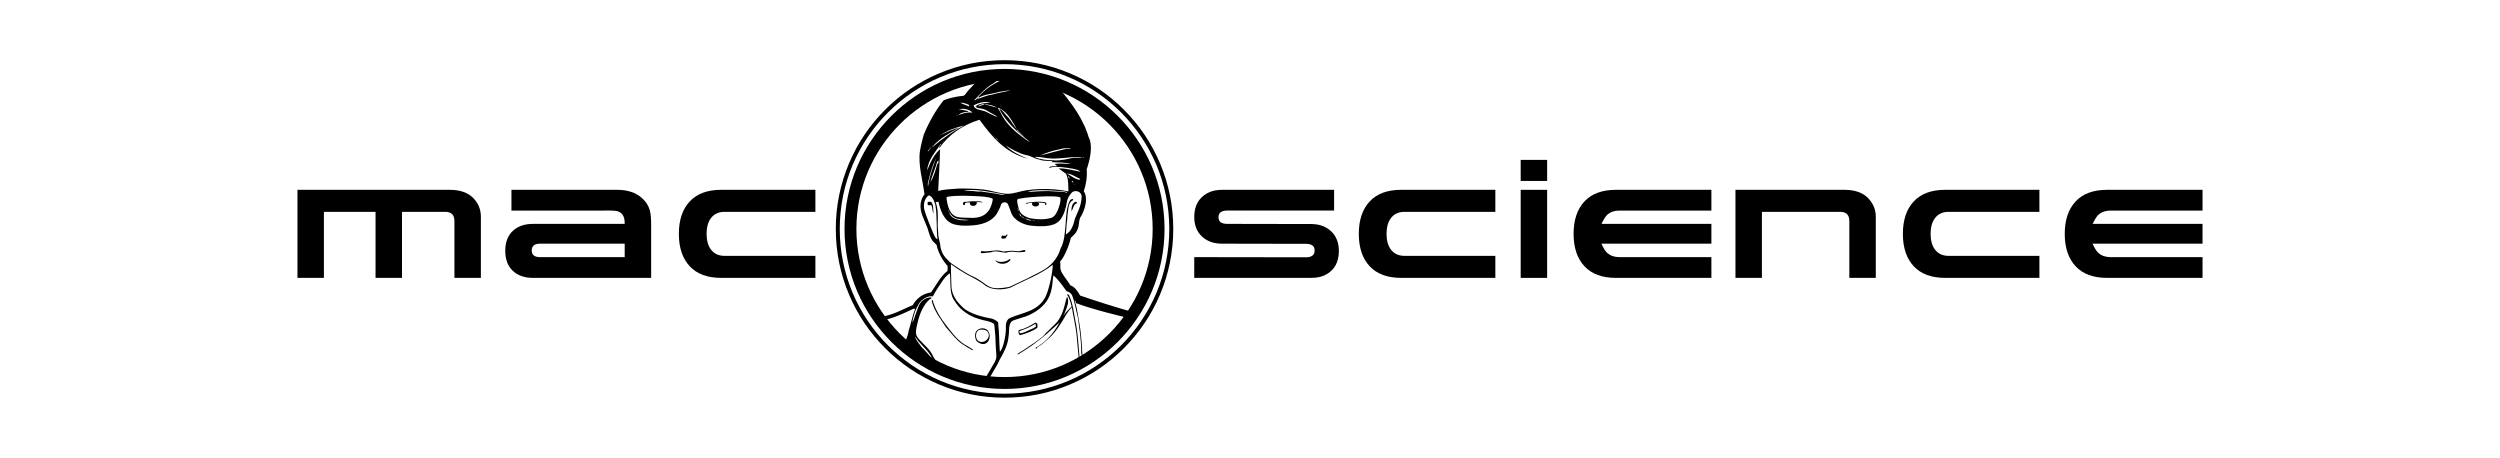 <?xml version="1.0" encoding="utf-8"?>
<!-- Generator: Adobe Illustrator 27.4.1, SVG Export Plug-In . SVG Version: 6.00 Build 0)  -->
<svg version="1.1" xmlns="http://www.w3.org/2000/svg" xmlns:xlink="http://www.w3.org/1999/xlink" x="0px" y="0px"
	 viewBox="0 0 3156.8 578.16" style="enable-background:new 0 0 3156.8 578.16;" xml:space="preserve">
<style type="text/css">
	.st0{display:none;}
	.st1{display:inline;}
</style>
<g id="Font_info" class="st0">
	<g class="st1">
		<path d="M681.2,1553.75h-0.1l-11.09,31.2h-4.51l-11.09-31.2h-0.1v31.2h-4.8v-34.66h8.59l9.98,28.56h0.1l9.79-28.56H686v34.66h-4.8
			V1553.75z"/>
		<path d="M690.84,1584.95l14.59-34.66h5.14l14.02,34.66h-5.23l-3.74-9.03h-16.08l-3.74,9.03H690.84z M701.16,1571.8h12.91
			l-6.29-16.75L701.16,1571.8z"/>
		<path d="M750.27,1559.22c-0.24-3.31-3.79-5.52-7.34-5.52c-8.54,0-10.13,7.82-10.13,13.92c0,7.15,2.16,13.92,9.7,13.92
			c3.7,0,7.06-1.82,7.63-5.52h5.04c-0.48,5.81-6.34,9.65-13.11,9.65c-10.23,0-14.31-8.35-14.31-18.05c0-8.5,3.74-18.38,15.36-18.05
			c6.67,0.19,11.66,3.46,12.19,9.65H750.27z"/>
		<path d="M775.76,1549.57c10.8,0,15.84,7.92,15.84,18.05s-5.04,18.05-15.84,18.05c-10.8,0-15.84-7.92-15.84-18.05
			S764.96,1549.57,775.76,1549.57z M775.76,1581.54c8.78,0,10.8-6.72,10.8-13.92c0-7.39-2.02-13.92-10.8-13.92
			c-8.79,0-10.8,6.53-10.8,13.92C764.96,1574.82,766.97,1581.54,775.76,1581.54z"/>
		<path d="M798.89,1584.95v-34.66h4.8v30.53h16.13v4.13H798.89z"/>
		<path d="M839.79,1549.57c10.8,0,15.84,7.92,15.84,18.05s-5.04,18.05-15.84,18.05c-10.8,0-15.84-7.92-15.84-18.05
			S828.99,1549.57,839.79,1549.57z M839.79,1581.54c8.78,0,10.8-6.72,10.8-13.92c0-7.39-2.02-13.92-10.8-13.92
			c-8.79,0-10.8,6.53-10.8,13.92C828.99,1574.82,831,1581.54,839.79,1581.54z"/>
		<path d="M886.3,1558.93c-0.86-4.13-4.46-5.23-8.16-5.23c-8.5,0-11.57,7.44-11.38,13.92c0.38,8.88,3.07,13.73,13.01,13.92
			c2.35,0,4.7-0.38,6.91-1.1v-9.79h-7.87v-4.13h12.67v17.14c-3.98,1.2-7.97,2.02-11.9,2.02c-4.9,0-8.88-0.62-12.67-3.98
			c-3.84-3.36-5.18-9.17-5.18-14.07c0-3.6,1.2-7.54,2.98-10.66c3.02-5.28,8.11-7.39,14.02-7.39c5.86,0,12.34,2.69,12.62,9.36H886.3z
			"/>
		<path d="M912.03,1567.29l10.37-16.99h5.38l-13.54,22.37v12.29h-4.8v-12.29l-13.54-22.37h5.38L912.03,1567.29z"/>
		<path d="M927.3,1566.28v-5.76h5.57v5.76H927.3z M927.3,1584.95v-5.76h5.57v5.76H927.3z"/>
		<path d="M982.74,1571.22c0.14,8.93-4.56,14.45-13.97,14.45c-9.41,0-14.11-5.52-13.97-14.45v-20.93h4.8v22.08
			c0.14,5.95,3.7,9.17,9.17,9.17c5.47,0,9.02-3.22,9.17-9.17v-22.08h4.8V1571.22z"/>
		<path d="M996.23,1564.41h0.1c1.54-3.02,4.9-4.27,7.3-4.27c1.68,0,9.12,0.43,9.12,8.16v16.66h-4.56v-15.17
			c0-3.98-1.68-6.14-5.52-6.14c0,0-2.5-0.14-4.42,1.78c-0.67,0.67-1.92,1.73-1.92,6.43v13.11h-4.56v-24.1h4.46V1564.41z"/>
		<path d="M1020.76,1550.29h5.42v4.94h-5.42V1550.29z M1021.19,1584.95v-24.1h4.56v24.1H1021.19z"/>
		<path d="M1040.96,1584.95l-10.08-24.1h5.04l7.68,19.11l7.49-19.11h4.99l-10.56,24.1H1040.96z"/>
		<path d="M1064.05,1573.77c-0.34,4.22,1.39,8.59,6.05,8.59c3.55,0,5.33-1.39,5.86-4.9h4.8c-0.72,5.47-4.94,8.21-10.71,8.21
			c-7.73,0-10.8-5.47-10.8-12.58c0-7.06,3.55-12.96,11.19-12.96c7.2,0.14,10.61,4.71,10.61,11.38v2.26H1064.05z M1076.24,1570.6
			c0.1-4.03-1.73-7.15-6.14-7.15c-3.79,0-6.05,3.22-6.05,7.15H1076.24z"/>
		<path d="M1092.52,1584.95h-4.56v-24.1h4.56v4.66h0.1c0.67-3.31,3.74-4.99,7.06-4.99c0.58,0,1.06,0.05,1.58,0.05v4.32
			c-0.62-0.24-1.34-0.24-1.97-0.24c-5.76,0.19-6.77,3.26-6.77,8.35V1584.95z"/>
		<path d="M1114.16,1560.13c4.56,0,9.7,1.92,9.36,7.39h-4.8c0.19-3.07-2.16-4.08-4.8-4.08c-2.45,0-4.42,1.15-4.42,3.84
			c0,2.69,4.13,2.88,5.86,3.41c4.08,1.34,8.78,1.82,8.78,7.25c0,5.91-5.76,7.73-10.71,7.73c-5.04,0-9.26-2.3-9.22-7.87h4.8
			c0.1,2.98,2.11,4.56,4.9,4.56c2.69,0,5.42-1.06,5.42-4.18c0-5.38-14.64-1.34-14.64-10.75
			C1104.71,1562.39,1109.8,1560.13,1114.16,1560.13z"/>
		<path d="M1162.16,1551.73v4.13h-14.55l-0.62,10.22c2.3-2.16,3.98-2.98,7.2-2.98c6.29,0,9.94,5.23,9.94,11.14
			c0,6.87-5.14,11.43-11.9,11.43c-5.52,0-9.75-2.74-10.03-8.59h5.04c0.1,3.12,2.88,4.46,5.86,4.46c4.32,0,6-3.7,6-7.49
			c0-3.36-1.63-6.82-5.52-6.82c-3.41,0-5.52,0.86-6.58,4.27h-4.37l0.86-19.78H1162.16z"/>
		<path d="M1188.85,1551.73v4.13h-14.54l-0.62,10.22c2.3-2.16,3.98-2.98,7.2-2.98c6.29,0,9.94,5.23,9.94,11.14
			c0,6.87-5.14,11.43-11.9,11.43c-5.52,0-9.75-2.74-10.03-8.59h5.04c0.1,3.12,2.88,4.46,5.86,4.46c4.32,0,6-3.7,6-7.49
			c0-3.36-1.63-6.82-5.52-6.82c-3.41,0-5.52,0.86-6.58,4.27h-4.37l0.86-19.78H1188.85z"/>
		<path d="M1215.16,1569.3v15.65h-4.8v-34.66h12.39c5.81,0,11.81,1.82,11.81,8.69c0,4.18-2.5,7.39-6.53,8.35v0.1
			c4.18,1.01,4.75,3.22,5.28,7.1c0.53,3.46,0.91,7.15,2.16,10.42h-5.14c-0.43-2.06-1.01-4.32-1.25-6.38
			c-0.38-3.12-0.38-5.95-1.97-7.68c-1.39-1.58-3.31-1.44-5.23-1.58H1215.16z M1215.06,1565.17h7.92c5.33-0.24,6.53-2.64,6.53-5.38
			s-1.2-5.14-6.53-5.38h-7.92V1565.17z"/>
		<path d="M1264.93,1572.9c0,7.49-4.08,12.77-12,12.77c-7.92,0-12-5.28-12-12.77s4.08-12.77,12-12.77
			C1260.85,1560.13,1264.93,1565.41,1264.93,1572.9z M1252.93,1582.36c5.42,0,7.2-4.32,7.2-9.46s-1.78-9.46-7.2-9.46
			c-5.42,0-7.2,4.32-7.2,9.46S1247.51,1582.36,1252.93,1582.36z"/>
		<path d="M1276.26,1564.31h0.1c1.44-3.02,4.42-4.18,6.86-4.18c4.56,0,7.25,1.54,8.5,4.51c1.73-2.98,4.46-4.51,8.02-4.51
			c5.57,0,8.98,3.5,8.98,7.82v16.99h-4.56v-14.26c0-3.31-0.48-7.06-5.81-7.06c-1.39,0-4.46,0.77-5.33,3.75
			c-0.62,2.21-0.48,4.61-0.48,5.18v12.38h-4.56v-14.26c0-4.18-0.96-7.06-5.33-7.06c-1.87,0-4.56,0.72-5.95,3.94
			c-0.53,1.25-0.34,4.42-0.34,4.99v12.38h-4.56v-24.1h4.46V1564.31z"/>
		<path d="M1331.27,1570.07c0-4.18-0.24-6.62-5.09-6.62c-2.3,0-4.46,1.34-4.51,3.84h-4.8c0.24-5.28,4.37-7.15,9.12-7.15
			c4.94,0,9.84,1.49,9.84,8.21v11.52c0,1.06,0.05,3.07,0.19,5.09h-3.07c-0.43,0-1.25,0.24-1.3-0.34c-0.1-1.1-0.19-2.16-0.24-3.26
			h-0.1c-1.49,3.02-4.18,4.32-7.49,4.32c-4.18,0-8.4-2.16-8.4-6.87c0-6.77,6-8.74,11.71-8.74H1331.27z M1326.71,1573.24
			c-2.78,0.14-6.48,1.15-6.48,4.66c0,2.98,2.06,4.46,4.75,4.46c5.38,0,6.38-4.66,6.29-9.12H1326.71z"/>
		<path d="M1348.35,1564.41h0.1c1.54-3.02,4.9-4.27,7.3-4.27c1.68,0,9.12,0.43,9.12,8.16v16.66h-4.56v-15.17
			c0-3.98-1.68-6.14-5.52-6.14c0,0-2.5-0.14-4.42,1.78c-0.67,0.67-1.92,1.73-1.92,6.43v13.11h-4.56v-24.1h4.46V1564.41z"/>
		<path d="M1374.32,1579.19h5.57l-5.38,11.76h-3.26L1374.32,1579.19z"/>
		<path d="M1413.97,1570.07c0-4.18-0.24-6.62-5.09-6.62c-2.3,0-4.46,1.34-4.51,3.84h-4.8c0.24-5.28,4.37-7.15,9.12-7.15
			c4.94,0,9.84,1.49,9.84,8.21v11.52c0,1.06,0.05,3.07,0.19,5.09h-3.07c-0.43,0-1.25,0.24-1.3-0.34c-0.1-1.1-0.19-2.16-0.24-3.26
			h-0.1c-1.49,3.02-4.18,4.32-7.49,4.32c-4.18,0-8.4-2.16-8.4-6.87c0-6.77,6-8.74,11.71-8.74H1413.97z M1409.41,1573.24
			c-2.78,0.14-6.48,1.15-6.48,4.66c0,2.98,2.06,4.46,4.75,4.46c5.38,0,6.38-4.66,6.29-9.12H1409.41z"/>
		<path d="M1440.66,1570.07c0-4.18-0.24-6.62-5.09-6.62c-2.3,0-4.46,1.34-4.51,3.84h-4.8c0.24-5.28,4.37-7.15,9.12-7.15
			c4.94,0,9.84,1.49,9.84,8.21v11.52c0,1.06,0.05,3.07,0.19,5.09h-3.07c-0.43,0-1.25,0.24-1.3-0.34c-0.1-1.1-0.19-2.16-0.24-3.26
			h-0.1c-1.49,3.02-4.18,4.32-7.49,4.32c-4.18,0-8.4-2.16-8.4-6.87c0-6.77,6-8.74,11.71-8.74H1440.66z M1436.1,1573.24
			c-2.78,0.14-6.48,1.15-6.48,4.66c0,2.98,2.06,4.46,4.75,4.46c5.38,0,6.38-4.66,6.29-9.12H1436.1z"/>
		<path d="M1457.74,1564.41h0.1c1.54-3.02,4.9-4.27,7.3-4.27c1.68,0,9.12,0.43,9.12,8.16v16.66h-4.56v-15.17
			c0-3.98-1.68-6.14-5.52-6.14c0,0-2.5-0.14-4.42,1.78c-0.67,0.67-1.92,1.73-1.92,6.43v13.11h-4.56v-24.1h4.46V1564.41z"/>
		<path d="M1490.29,1560.13c4.56,0,9.7,1.92,9.36,7.39h-4.8c0.19-3.07-2.16-4.08-4.8-4.08c-2.45,0-4.42,1.15-4.42,3.84
			c0,2.69,4.13,2.88,5.86,3.41c4.08,1.34,8.79,1.82,8.79,7.25c0,5.91-5.76,7.73-10.71,7.73c-5.04,0-9.26-2.3-9.22-7.87h4.8
			c0.1,2.98,2.11,4.56,4.9,4.56c2.69,0,5.42-1.06,5.42-4.18c0-5.38-14.64-1.34-14.64-10.75
			C1480.83,1562.39,1485.92,1560.13,1490.29,1560.13z"/>
		<path d="M1506.41,1565.17c-0.05-1.44-0.14-2.88-0.24-4.32h4.66l0.14,3.84h0.1c1.39-3.46,4.42-4.56,8.21-4.56
			c6.77,0,10.13,6.24,10.13,12.77c0,6.19-2.88,12.77-11.57,12.77c-1.97,0-5.14-0.96-6.72-3.46h-0.14v11.95h-4.56V1565.17z
			 M1517.79,1563.45c-5.18,0-6.82,5.09-6.82,9.46c0,4.51,1.3,9.46,6.38,9.46c5.57,0,7.25-4.95,7.25-9.46
			C1524.61,1568.39,1523.26,1563.45,1517.79,1563.45z"/>
		<path d="M1535.5,1584.95v-5.76h5.57v5.76H1535.5z"/>
		<path d="M1580.96,1551.73v4.13h-14.54l-0.62,10.22c2.3-2.16,3.98-2.98,7.2-2.98c6.29,0,9.94,5.23,9.94,11.14
			c0,6.87-5.14,11.43-11.91,11.43c-5.52,0-9.74-2.74-10.03-8.59h5.04c0.1,3.12,2.88,4.46,5.86,4.46c4.32,0,6-3.7,6-7.49
			c0-3.36-1.63-6.82-5.52-6.82c-3.41,0-5.52,0.86-6.58,4.27h-4.37l0.86-19.78H1580.96z"/>
		<path d="M1609.47,1568.34c0,7.2-1.58,17.33-11.14,17.33c-9.55,0-11.14-10.13-11.14-17.33s1.58-17.33,11.14-17.33
			C1607.89,1551.01,1609.47,1561.14,1609.47,1568.34z M1592.24,1568.34c0,4.13-0.1,13.2,6.1,13.2c6.19,0,6.1-9.07,6.1-13.2
			c0-4.27,0.14-13.2-6.1-13.2C1592.09,1555.14,1592.24,1564.07,1592.24,1568.34z"/>
		<path d="M1636.16,1568.34c0,7.2-1.58,17.33-11.14,17.33c-9.55,0-11.14-10.13-11.14-17.33s1.58-17.33,11.14-17.33
			C1634.57,1551.01,1636.16,1561.14,1636.16,1568.34z M1618.93,1568.34c0,4.13-0.1,13.2,6.1,13.2c6.19,0,6.1-9.07,6.1-13.2
			c0-4.27,0.14-13.2-6.1-13.2C1618.78,1555.14,1618.93,1564.07,1618.93,1568.34z"/>
		<path d="M1643.79,1579.19h5.57l-5.38,11.76h-3.27L1643.79,1579.19z"/>
		<path d="M1668.85,1584.95v-34.66h4.56v20.4l9.02-9.84h5.91l-10.18,10.22l10.8,13.87h-5.9l-9.55-13.01h-0.1v13.01H1668.85z"/>
		<path d="M1715.74,1572.9c0,7.49-4.08,12.77-12,12.77s-12-5.28-12-12.77s4.08-12.77,12-12.77S1715.74,1565.41,1715.74,1572.9z
			 M1703.74,1582.36c5.42,0,7.2-4.32,7.2-9.46s-1.78-9.46-7.2-9.46s-7.2,4.32-7.2,9.46S1698.32,1582.36,1703.74,1582.36z"/>
		<path d="M1727.41,1584.95h-4.56v-24.1h4.56v4.66h0.1c0.67-3.31,3.74-4.99,7.06-4.99c0.58,0,1.05,0.05,1.58,0.05v4.32
			c-0.62-0.24-1.34-0.24-1.97-0.24c-5.76,0.19-6.77,3.26-6.77,8.35V1584.95z"/>
		<path d="M1741.18,1565.17c-0.05-1.44-0.14-2.88-0.24-4.32h4.66l0.14,3.84h0.1c1.39-3.46,4.42-4.56,8.21-4.56
			c6.77,0,10.13,6.24,10.13,12.77c0,6.19-2.88,12.77-11.57,12.77c-1.97,0-5.14-0.96-6.72-3.46h-0.14v11.95h-4.56V1565.17z
			 M1752.56,1563.45c-5.18,0-6.82,5.09-6.82,9.46c0,4.51,1.3,9.46,6.38,9.46c5.57,0,7.25-4.95,7.25-9.46
			C1759.37,1568.39,1758.03,1563.45,1752.56,1563.45z"/>
		<path d="M1778.38,1560.13c4.56,0,9.7,1.92,9.36,7.39h-4.8c0.19-3.07-2.16-4.08-4.8-4.08c-2.45,0-4.42,1.15-4.42,3.84
			c0,2.69,4.13,2.88,5.86,3.41c4.08,1.34,8.79,1.82,8.79,7.25c0,5.91-5.76,7.73-10.7,7.73c-5.04,0-9.26-2.3-9.22-7.87h4.8
			c0.1,2.98,2.11,4.56,4.9,4.56c2.69,0,5.42-1.06,5.42-4.18c0-5.38-14.64-1.34-14.64-10.75
			C1768.92,1562.39,1774.01,1560.13,1778.38,1560.13z"/>
		<path d="M1819.47,1584.95v-6.96h-12.48v-4.13l11.9-22.13h4.9v22.13h5.14v4.13h-5.14v6.96H1819.47z M1819.47,1573.86v-14.79h-0.29
			l-7.82,14.79H1819.47z"/>
		<path d="M1839.63,1567.38c-4.13-0.67-6.67-3.7-6.67-7.87c0-5.18,5.13-8.5,10.8-8.5c4.9,0,10.99,2.5,10.99,8.5
			c0,4.08-2.74,7.34-6.82,7.87v-0.05v0.1c4.51,0.96,7.3,3.74,7.3,8.45c0,6.48-5.47,9.79-11.47,9.79c-5.62,0-11.47-2.98-11.47-9.46
			c0-4.75,2.93-7.58,7.35-8.74V1567.38z M1836.84,1575.49c0,3.5,2.88,6.87,6.91,6.87c3.55,0,6.91-2.5,6.91-6.87
			c0-4.13-3.26-6.1-6.91-6.1C1840.16,1569.4,1836.84,1571.94,1836.84,1575.49z M1843.76,1554.32c-2.88,0-6.24,2.16-6.24,5.47
			c0,3.55,2.88,5.47,6.24,5.47c3.17,0,6.43-1.78,6.43-5.23C1850.19,1556.58,1847.36,1554.32,1843.76,1554.32z"/>
		<path d="M692.67,1682.92c0-1.86-0.93-2.79-2.78-2.79h-13.1v20.02h-8.02v-20.02h-15.65v20.02h-8.02v-26.69h46.13
			c3.2,0,5.62,0.86,7.25,2.59c1.47,1.57,2.21,3.43,2.21,5.57v18.53h-8.02V1682.92z"/>
		<path d="M709.95,1679.75v-6.29h32.02c3.17,0,5.68,0.83,7.54,2.5c1.15,1.03,1.94,2.22,2.35,3.6c0.29,1.02,0.43,2.46,0.43,4.32
			v16.27h-35.76c-2.62,0-4.69-0.72-6.19-2.16c-1.5-1.44-2.26-3.46-2.26-6.05s0.76-4.6,2.28-6.02c1.52-1.42,3.58-2.14,6.17-2.14
			h27.74v-0.24c0-1.98-0.74-3.18-2.21-3.6c-0.45-0.13-1.14-0.19-2.06-0.19H709.95z M744.27,1693.86v-4.08h-25.63
			c-1.7,0-2.54,0.69-2.54,2.06c0,1.34,0.85,2.02,2.54,2.02H744.27z"/>
		<path d="M802.06,1673.46v6.67h-27.5c-1.86,0-3.26,0.67-4.22,2.02c-0.83,1.15-1.25,2.7-1.25,4.66c0,1.95,0.42,3.5,1.25,4.66
			c0.96,1.34,2.37,2.02,4.22,2.02h27.5v6.67H773.5c-4.16,0-7.34-1.18-9.53-3.53c-2.19-2.35-3.29-5.62-3.29-9.82
			c0-4.19,1.1-7.46,3.29-9.82c2.19-2.35,5.37-3.53,9.53-3.53H802.06z"/>
		<path d="M850.2,1689.78c-2.5,0-4.52-0.73-6.07-2.18c-1.55-1.46-2.33-3.43-2.33-5.93c0-3.3,1.3-5.68,3.89-7.15
			c1.25-0.7,2.75-1.06,4.51-1.06h33.98v6.29h-32.4c-1.76,0-2.64,0.67-2.64,2.02s0.88,2.02,2.64,2.02l25.44,0.05
			c2.5,0,4.52,0.74,6.07,2.21c1.55,1.47,2.33,3.46,2.33,5.95c0,3.36-1.3,5.75-3.89,7.15c-1.22,0.67-2.72,1.01-4.51,1.01H841.8v-6.29
			l33.84,0.05c1.76,0,2.64-0.69,2.64-2.06c0-1.34-0.88-2.02-2.64-2.02L850.2,1689.78z"/>
		<path d="M933.05,1673.46v6.67h-27.5c-1.86,0-3.26,0.67-4.22,2.02c-0.83,1.15-1.25,2.7-1.25,4.66c0,1.95,0.42,3.5,1.25,4.66
			c0.96,1.34,2.37,2.02,4.22,2.02h27.5v6.67h-28.56c-4.16,0-7.34-1.18-9.53-3.53c-2.19-2.35-3.29-5.62-3.29-9.82
			c0-4.19,1.1-7.46,3.29-9.82c2.19-2.35,5.37-3.53,9.53-3.53H933.05z"/>
		<path d="M948.75,1670.78h-8.02v-6.38h8.02V1670.78z M948.75,1700.15h-8.02v-26.69h8.02V1700.15z"/>
		<path d="M970.63,1693.86h27.89v6.29h-28.94c-4.16,0-7.34-1.18-9.53-3.53c-2.19-2.35-3.29-5.62-3.29-9.82
			c0-4.19,1.1-7.46,3.29-9.82c2.19-2.35,5.37-3.53,9.53-3.53h28.94v6.29h-27.89c-1.47,0-2.69,0.42-3.65,1.25
			c-0.45,0.38-1.02,1.28-1.73,2.69l-0.05,0.1h33.31v6h-33.31l0.05,0.14c0.64,1.38,1.22,2.27,1.73,2.69
			C967.95,1693.45,969.16,1693.86,970.63,1693.86z"/>
		<path d="M1040.33,1682.92c0-1.86-0.93-2.79-2.78-2.79h-23.71v20.02h-8.02v-26.69h33.02c3.2,0,5.62,0.86,7.25,2.59
			c1.5,1.6,2.26,3.46,2.26,5.57v18.53h-8.02V1682.92z"/>
		<path d="M1097.93,1673.46v6.67h-27.5c-1.86,0-3.26,0.67-4.22,2.02c-0.83,1.15-1.25,2.7-1.25,4.66c0,1.95,0.42,3.5,1.25,4.66
			c0.96,1.34,2.37,2.02,4.22,2.02h27.5v6.67h-28.56c-4.16,0-7.34-1.18-9.53-3.53c-2.19-2.35-3.29-5.62-3.29-9.82
			c0-4.19,1.1-7.46,3.29-9.82c2.19-2.35,5.37-3.53,9.53-3.53H1097.93z"/>
		<path d="M1119.48,1693.86h27.89v6.29h-28.94c-4.16,0-7.34-1.18-9.53-3.53c-2.19-2.35-3.29-5.62-3.29-9.82
			c0-4.19,1.1-7.46,3.29-9.82c2.19-2.35,5.37-3.53,9.53-3.53h28.94v6.29h-27.89c-1.47,0-2.69,0.42-3.65,1.25
			c-0.45,0.38-1.02,1.28-1.73,2.69l-0.05,0.1h33.31v6h-33.31l0.05,0.14c0.64,1.38,1.22,2.27,1.73,2.69
			C1116.79,1693.45,1118.01,1693.86,1119.48,1693.86z"/>
		<path d="M1154.66,1684.79v-6.38h7.73v6.38H1154.66z M1154.66,1700.15v-6.38h7.73v6.38H1154.66z"/>
		<path d="M1209.62,1689.78c-2.5,0-4.52-0.73-6.07-2.18c-1.55-1.46-2.33-3.43-2.33-5.93c0-3.3,1.3-5.68,3.89-7.15
			c1.25-0.7,2.75-1.06,4.51-1.06h33.98v6.29h-32.4c-1.76,0-2.64,0.67-2.64,2.02s0.88,2.02,2.64,2.02l25.44,0.05
			c2.5,0,4.52,0.74,6.07,2.21c1.55,1.47,2.33,3.46,2.33,5.95c0,3.36-1.3,5.75-3.89,7.15c-1.22,0.67-2.72,1.01-4.51,1.01h-35.42
			v-6.29l33.84,0.05c1.76,0,2.64-0.69,2.64-2.06c0-1.34-0.88-2.02-2.64-2.02L1209.62,1689.78z"/>
		<path d="M1285.61,1673.46c5.47,0,9.23,2.02,11.28,6.05c1.02,2.02,1.54,4.45,1.54,7.29c0,5.79-1.98,9.73-5.95,11.81
			c-1.95,1.02-4.24,1.54-6.86,1.54h-26.5v10.66h-8.02v-37.34H1285.61z M1284.55,1693.48c1.86,0,3.26-0.67,4.22-2.02
			c0.83-1.15,1.25-2.7,1.25-4.66c0-1.95-0.42-3.5-1.25-4.66c-0.96-1.34-2.37-2.02-4.22-2.02h-25.44v13.34H1284.55z"/>
		<path d="M1307.74,1679.75v-6.29h32.02c3.17,0,5.68,0.83,7.54,2.5c1.15,1.03,1.94,2.22,2.35,3.6c0.29,1.02,0.43,2.46,0.43,4.32
			v16.27h-35.76c-2.62,0-4.69-0.72-6.19-2.16c-1.5-1.44-2.26-3.46-2.26-6.05s0.76-4.6,2.28-6.02c1.52-1.42,3.58-2.14,6.17-2.14
			h27.74v-0.24c0-1.98-0.74-3.18-2.21-3.6c-0.45-0.13-1.14-0.19-2.06-0.19H1307.74z M1342.05,1693.86v-4.08h-25.63
			c-1.7,0-2.54,0.69-2.54,2.06c0,1.34,0.85,2.02,2.54,2.02H1342.05z"/>
		<path d="M1399.85,1673.46v6.67h-27.5c-1.86,0-3.26,0.67-4.22,2.02c-0.83,1.15-1.25,2.7-1.25,4.66c0,1.95,0.42,3.5,1.25,4.66
			c0.96,1.34,2.37,2.02,4.22,2.02h27.5v6.67h-28.56c-4.16,0-7.34-1.18-9.53-3.53c-2.19-2.35-3.29-5.62-3.29-9.82
			c0-4.19,1.1-7.46,3.29-9.82c2.19-2.35,5.37-3.53,9.53-3.53H1399.85z"/>
		<path d="M1421.4,1693.86h27.89v6.29h-28.94c-4.16,0-7.34-1.18-9.53-3.53c-2.19-2.35-3.29-5.62-3.29-9.82
			c0-4.19,1.1-7.46,3.29-9.82c2.19-2.35,5.37-3.53,9.53-3.53h28.94v6.29h-27.89c-1.47,0-2.69,0.42-3.65,1.25
			c-0.45,0.38-1.02,1.28-1.73,2.69l-0.05,0.1h33.31v6h-33.31l0.05,0.14c0.64,1.38,1.22,2.27,1.73,2.69
			C1418.71,1693.45,1419.93,1693.86,1421.4,1693.86z"/>
		<path d="M1504.15,1682.92c0-1.86-0.93-2.79-2.78-2.79h-13.1v20.02h-8.02v-20.02h-15.65v20.02h-8.02v-26.69h46.13
			c3.2,0,5.62,0.86,7.25,2.59c1.47,1.57,2.21,3.43,2.21,5.57v18.53h-8.02V1682.92z"/>
		<path d="M1521.43,1679.75v-6.29h32.02c3.17,0,5.68,0.83,7.54,2.5c1.15,1.03,1.94,2.22,2.35,3.6c0.29,1.02,0.43,2.46,0.43,4.32
			v16.27H1528c-2.62,0-4.69-0.72-6.19-2.16c-1.51-1.44-2.26-3.46-2.26-6.05s0.76-4.6,2.28-6.02c1.52-1.42,3.58-2.14,6.17-2.14h27.74
			v-0.24c0-1.98-0.74-3.18-2.21-3.6c-0.45-0.13-1.13-0.19-2.06-0.19H1521.43z M1555.75,1693.86v-4.08h-25.63
			c-1.7,0-2.54,0.69-2.54,2.06c0,1.34,0.85,2.02,2.54,2.02H1555.75z"/>
		<path d="M1606.68,1682.92c0-1.86-0.93-2.79-2.79-2.79h-23.71v20.02h-8.02v-26.69h33.02c3.2,0,5.62,0.86,7.25,2.59
			c1.5,1.6,2.26,3.46,2.26,5.57v18.53h-8.02V1682.92z"/>
		<path d="M1631.64,1700.15h-8.74v-6.38h12.62v6.38c0,1.57-0.71,2.98-2.11,4.22c-0.58,0.51-1.17,0.88-1.78,1.1V1700.15z"/>
		<path d="M1683.52,1700.05h-8.02v-37.2h8.02v21.22l29.28-0.05c2.66,0,4.94,0.51,6.86,1.54c3.97,2.14,5.95,6.08,5.95,11.81
			c0,1.03-0.06,1.92-0.19,2.69h-8.54c0.19-0.77,0.29-1.66,0.29-2.69c0-1.95-0.42-3.5-1.25-4.66c-0.93-1.34-2.32-2.02-4.18-2.02
			h-28.22V1700.05z M1712.32,1684.07h-8.4c2.02,0,3.92-0.7,5.71-2.11c1.79-1.41,2.69-3.04,2.69-4.9V1684.07z M1712.32,1673.37h7.01
			v3.7h-7.01V1673.37z M1712.37,1677.06v6.96c4.67,0,7.01-2.32,7.01-6.96H1712.37z"/>
		<path d="M1743.14,1672.55h25.73c2.75,0,5.1,0.97,7.03,2.9c1.94,1.94,2.9,4.28,2.9,7.03v7.78c0,2.72-0.97,5.06-2.9,7.01
			c-1.94,1.95-4.28,2.93-7.03,2.93h-25.73c-2.72,0-5.06-0.98-7.01-2.93c-1.95-1.95-2.93-4.29-2.93-7.01v-7.78
			c0-2.75,0.97-5.09,2.93-7.03C1738.08,1673.52,1740.42,1672.55,1743.14,1672.55z M1742.66,1679.99c-0.8,0.8-1.2,1.76-1.2,2.88v6.62
			c0,1.12,0.4,2.08,1.2,2.88c0.8,0.8,1.76,1.2,2.88,1.2h20.54c1.12,0,2.08-0.4,2.88-1.2c0.8-0.8,1.2-1.76,1.2-2.88v-6.62
			c0-1.12-0.4-2.08-1.2-2.88c-0.8-0.8-1.76-1.2-2.88-1.2h-20.54C1744.42,1678.79,1743.46,1679.19,1742.66,1679.99z"/>
		<path d="M1816.58,1682.87c0-0.89-0.29-1.6-0.87-2.11c-0.42-0.38-1.05-0.58-1.92-0.58l-19.92-0.05v20.02h-8.02v-26.69l29.28-0.1
			c3.14,0,5.54,0.88,7.2,2.64c1.5,1.6,2.26,3.44,2.26,5.52v2.78h-8.02V1682.87z"/>
		<path d="M1865.97,1673.46c5.47,0,9.23,2.02,11.28,6.05c1.02,2.02,1.54,4.45,1.54,7.29c0,5.79-1.98,9.73-5.95,11.81
			c-1.95,1.02-4.24,1.54-6.87,1.54h-26.5v10.66h-8.02v-37.34H1865.97z M1864.91,1693.48c1.86,0,3.26-0.67,4.22-2.02
			c0.83-1.15,1.25-2.7,1.25-4.66c0-1.95-0.42-3.5-1.25-4.66c-0.96-1.34-2.37-2.02-4.22-2.02h-25.44v13.34H1864.91z"/>
		<path d="M1894.63,1689.78c-2.5,0-4.52-0.73-6.07-2.18s-2.33-3.43-2.33-5.93c0-3.3,1.3-5.68,3.89-7.15
			c1.25-0.7,2.75-1.06,4.51-1.06h33.98v6.29h-32.4c-1.76,0-2.64,0.67-2.64,2.02s0.88,2.02,2.64,2.02l25.44,0.05
			c2.5,0,4.52,0.74,6.07,2.21c1.55,1.47,2.33,3.46,2.33,5.95c0,3.36-1.3,5.75-3.89,7.15c-1.21,0.67-2.72,1.01-4.51,1.01h-35.42
			v-6.29l33.84,0.05c1.76,0,2.64-0.69,2.64-2.06c0-1.34-0.88-2.02-2.64-2.02L1894.63,1689.78z"/>
		<path d="M1978.19,1689.83c-1.79,0-2.69,0.67-2.69,2.02c0,1.38,0.89,2.06,2.69,2.06l33.79-0.05v6.29h-43.82v-8.16
			c0-2.5,0.78-4.48,2.33-5.95c1.55-1.47,3.58-2.21,6.07-2.21l25.44-0.05c1.76,0,2.64-0.67,2.64-2.02s-0.88-2.02-2.64-2.02
			l-32.35-0.1v-6.29l33.94,0.1c1.76,0,3.26,0.35,4.51,1.06c2.59,1.44,3.89,3.82,3.89,7.15c0,2.5-0.78,4.47-2.33,5.93
			c-1.55,1.46-3.58,2.18-6.07,2.18L1978.19,1689.83z"/>
		<path d="M2028.3,1672.55h25.73c2.75,0,5.1,0.97,7.03,2.9c1.94,1.94,2.9,4.28,2.9,7.03v7.78c0,2.72-0.97,5.06-2.9,7.01
			c-1.94,1.95-4.28,2.93-7.03,2.93h-25.73c-2.72,0-5.06-0.98-7.01-2.93c-1.95-1.95-2.93-4.29-2.93-7.01v-7.78
			c0-2.75,0.98-5.09,2.93-7.03C2023.25,1673.52,2025.58,1672.55,2028.3,1672.55z M2027.82,1679.99c-0.8,0.8-1.2,1.76-1.2,2.88v6.62
			c0,1.12,0.4,2.08,1.2,2.88c0.8,0.8,1.76,1.2,2.88,1.2h20.54c1.12,0,2.08-0.4,2.88-1.2c0.8-0.8,1.2-1.76,1.2-2.88v-6.62
			c0-1.12-0.4-2.08-1.2-2.88c-0.8-0.8-1.76-1.2-2.88-1.2h-20.54C2029.58,1678.79,2028.62,1679.19,2027.82,1679.99z M2038.05,1683.16
			h6.72v5.95h-6.72V1683.16z"/>
		<path d="M2081.3,1672.55h25.73c2.75,0,5.1,0.97,7.03,2.9c1.94,1.94,2.9,4.28,2.9,7.03v7.78c0,2.72-0.97,5.06-2.9,7.01
			c-1.94,1.95-4.28,2.93-7.03,2.93h-25.73c-2.72,0-5.06-0.98-7.01-2.93c-1.95-1.95-2.93-4.29-2.93-7.01v-7.78
			c0-2.75,0.97-5.09,2.93-7.03C2076.24,1673.52,2078.57,1672.55,2081.3,1672.55z M2080.82,1679.99c-0.8,0.8-1.2,1.76-1.2,2.88v6.62
			c0,1.12,0.4,2.08,1.2,2.88c0.8,0.8,1.76,1.2,2.88,1.2h20.54c1.12,0,2.08-0.4,2.88-1.2c0.8-0.8,1.2-1.76,1.2-2.88v-6.62
			c0-1.12-0.4-2.08-1.2-2.88c-0.8-0.8-1.76-1.2-2.88-1.2h-20.54C2082.57,1678.79,2081.61,1679.19,2080.82,1679.99z M2091.04,1683.16
			h6.72v5.95h-6.72V1683.16z"/>
	</g>
</g>
<g id="small_use">
</g>
<g id="text">
	<g>
		<g id="XMLID_1_">
			<g>
				<path d="M1364.09,226.31c-0.13,0.07-0.65-0.24-0.58-0.64c-5.44-2.26-10.41-6.27-16.63-6.51c3.52,1.45,7.94,5.12,11.81,6.63
					C1360.41,226.47,1363.29,227.73,1364.09,226.31z M1431.31,393.92c0.11,0.69-3.63,6.24-5.18,7.95
					c-10.14-2.52-45.78-10.87-67.49-19.16c0.31-1.34-1.05-3.03-1.81-4.1c1.24,4.53,2.75,9.48,3.5,14.58
					c1.34,9.18,3.71,19.08,4.58,29.17c0.63,7.37,1.54,14.59,1.57,21.93c0.01,2.3,0.75,4.51,1.45,6.75c-0.6,0.09-0.94,0.42-1.57,0.48
					c-0.2-2.37-0.67-3.94-1.08-5.91c0.22-14.84-2.31-30.52-4.22-44.35c-2.48-9.64-4.01-19.9-7.11-27.96
					c-1.26-3.04-3.87-4.73-7.23-5.66c-5.2-7.15-10.16-14.49-16.51-19.89c-1.09,4.89-1.1,11.74-2.19,16.5
					c-1.2,6.1-3.34,11.39-6.25,15.8c-6.81,9.92-18.37,17.41-31.46,21.09c-3.47,0.97-6.3,1.92-10.12,3.25
					c-7.83,2.73-5.17,12.54-6.75,20.97c-0.85,10.85-6.49,20.73-11.33,29.17c-3.93,9.46-9.88,16.35-13.62,25.55
					c-1.8-0.17-3.29-0.65-4.94-0.96c2.76-6.02,6.16-10.47,9.28-16.39c2.23-4.24,5.19-7.13,5.3-12.77c0.08-3.96-0.74-9-0.84-13.86
					c-0.16-7.4-0.52-14.83-1.33-21.69c-0.16-1.34-0.16-3.52-0.6-4.82c-0.73-2.16-7.15-3.86-10-4.46
					c-13.81-2.89-23.49-7.23-32.42-15.55c-3.13-2.92-9.09-10.85-10.61-15.19c-3.23-9.23-1.73-19.78-2.89-29.29
					c-4.22,2.35-7.57,7-10.28,11.02c-3.76,5.57-7.79,11.45-11.29,18.26c-5.04-1.53-12.22,2.72-15.37,6.26
					c-3.71,4.17-6.73,12.06-7.32,13.71c-1.2,4.11-2.56,8.54-3.34,13.05c2.56-3.41,3.46-9.08,5.04-12.53
					c1.67-3.81,3.1-11.86,8.78-15.97c2.78-2.01,6.67-3.84,10.16-3.19c0.1,0.47,0.37,0.75,0.36,1.33c-0.71,0.3-1.38,0.23-2.17,0.84
					c-7.62,6.44-12.69,17.93-15.19,28.92c-1.01,4.47-2.94,10.55-1.93,15.43c0.43,2.06,2.36,4.69,3.74,6.27
					c6.21,7.12,13.89,12.37,17.84,21.81c1.83,3.08,4.44,6,4.7,10.24c-6.41-3.55-15.51-5.46-22.05-9.28
					c-7.37-4.28-13.23-10.07-19.4-15.55c1.85-6.54,4.91-11.97,5.78-18.44c2.66-8.49,4.71-18.77,8.07-27.24
					c-2.06-0.69-1.87,0.08-5.91,1.57c-3.7,1.56-23.08,11.86-38.81,13.26c-0.5-1.51-1.32-2.7-1.57-4.46
					c17.9-1.81,29.24-9.49,43.27-15.06c4.59-8.39,12.49-14.6,23.14-16.15c6.69-9.49,11.61-20.03,20.73-27.12
					c0.2-1.97,0.11-4.5,0.12-6.15c-6.39-7.15-11.9-16.92-13.98-26.88c-4.33-4.76-6.24-2.69-11.45-21.21
					c-3.47-9.63-10.22-20.02-8.56-30.97c0.63-3.95,1.98-8.47,4.82-11.21c-1.84-16.75-8.51-37.4-5.66-55.44
					c1.05-6.67,4.55-19.73,4.7-20.13c6.41-15.55,14.85-30.65,25.07-43.39c5.32-2.41,14.17-4.34,20.85-5.3
					c1.73-0.25,3.18-0.01,4.58-0.6c1.9-0.81,3.99-4.63,5.54-6.39c3.46-3.92,7.79-8.01,11.45-12.17c3.51-3.99,7.21-5.22,13.5-7.12
					c20.98-4.78,41.06-1.39,60.02-0.12c1.83,0.12,4.44,0.56,6.54,0.83c3.49,0.45,7.67,3.26,9.98,4.59c2.5,1.44,6.18,3.7,8.42,6.03
					c2.55,2.65,5.45,5.29,7.47,7.83c9.84,12.39,20.17,25.31,27.24,40.13c1.26,2.92,2.84,5,3.98,8.56c1.28,3.9,2.6,6.08,3.37,9.64
					c6.29,11.69,1.64,29.56-2.29,41.34c1.01,8.76-1.01,20.18-3.62,27.48c6.16,9.42,0.85,23.97-3.25,31.33
					c-3.48,3.85-2.19,12.03-4.58,16.75c-0.56,1.57-1.16,2.62-2.05,3.98c-1.77,2.81-4.54,4.61-6.63,7.11
					c-0.21,3.92-7.34,23.8-13.38,29.65c1.04,4.39-1.22,8.85,2.65,14.82c3.23,5.37,7.13,10.07,10.49,15.31
					c5.65,1.91,9.86,8.62,12.05,12.77C1373.77,376.61,1417.63,391.22,1431.31,393.92z M1367.13,198.44c0.3,0.5,1.62,0.6,2.17,0.24
					C1368.58,198.17,1368.05,198.31,1367.13,198.44z M1365.8,249.18c0.53-7.96-8.61-9.58-12.17-6.27
					c-4.05,4.44-6.15,8.24-6.75,14.01c-0.63,3.79-1.67,7.83-2.91,10.96c-3.99,10.04-8.23,16.31-23.6,17.58
					c-6.03,0.5-14.09,0.18-20.61-0.85c-3.2-0.53-5.56-1.3-8.56-2.53c-1.93-0.83-6.52-3.11-8.16-5.07
					c-6.72-4.42-7.15-13.53-10.59-19.6c-1.31-2.43-6.04-2.34-7.06-0.92c-1.81,1.63-1.25,2.16-2.52,5.22
					c-1.16,2.53-2.66,5.53-4.22,8.2c-6.43,10.14-19.67,14.69-34.95,14.94c-6.23,0.46-15.64,0.11-21.94-2.65
					c-4.53-2.38-6.7-3.75-11.2-11.21c-2.6-5.3-4.44-10.66-5.66-16.39c-1.39,0.33-2.5,0.47-3.42,0.84c3.22,8.36,2.88,17.3,2.58,28.08
					c-0.11,3.73,0.62,7.23,0.6,10.49c-0.03,6.47,2.54,11.83,2.89,17.72c1.5,8.55,5.96,13.59,8.56,15.91
					c4.45,4.77,5.07,4.92,8.68,7.35c6.92,4.57,13.33,8.89,20.73,12.71c19.29,8.03,19.63,16.98,35.43,16.21
					c6.09-0.19,8.78-0.84,12.53-1.45c2.29-0.37,4.45-1.79,6.63-2.77c10.8-4.86,22.82-10.82,32.18-15.79
					c4.76-2.53,7.35-3.99,11.48-7.2c6.83-5.31,12.77-13.48,15.39-22.69c5.27-9.24,5.61-22.57,6.63-34.11
					c0.55-9.27,1.18-19.57,5.42-27.12c1.27-1.14,1.97-1.49,3.74-1.45c-0.1,0.62,0.17,0.87,0.12,1.45c-4.21,1.4-5.87,7.26-6.33,12.65
					c-0.7,4.57-1.04,8.27-1.27,12.9c-1.03,6.24-0.9,11.6-1.57,17.72c6.44-3.68,9.2-10.49,11.41-19.77
					C1360.76,267.38,1365.22,260.4,1365.8,249.18z M1359.78,199.12c2.95-0.27,5.48,0.14,6.87-0.68c-5.41-0.42-14.18-0.1-19.4,0.72
					c-10.03,0.89-19.96,1.86-29.77-0.24c-0.17,0.08-8.07-1.4-10.85-0.6c6.72,3.2,14.68,3.88,23.5,4.1
					c4.99,0.74,8.53-0.25,15.19-1.08C1351.87,200.08,1354.59,198.83,1359.78,199.12z M1364,216.76c-0.58-1.13-2.02-1.65-3.13-2.05
					c-7.15-2.56-16.51-3-22.9-3.98c-0.46-0.18-0.23,0.33-0.6,0.24c-3.73-0.79-7.86-0.24-11.81,0.84c-0.17-0.74-0.81-0.31-1.21-0.72
					c3.03-1.42,6.93-1.14,10.49-1.45c-0.9-0.81-1.92-1.55-3.13-2.53c7.53-1.46,13.36,0.09,20.97-0.24
					c-7.53-1.68-15.55-1.86-23.86-2.05c-0.57-0.39-0.06-0.88-0.24-1.33c-5.74-0.49-12.28-0.09-15.79-1.93
					c-6.27-0.79-10.71-4.9-16.99-5.66c-9.8-2.48-18.03-7.38-25.79-12.05c7.41,7.42,17.34,12.3,27.84,16.63
					c-28.7-7.58-45.52-28.07-60.98-49.29c-21.25,6.55-38.94,18.82-50.74,35.91c-0.57-2.28,1.97-3.99,3.01-5.78
					c-0.31,0.17-0.99,0.42-1.57,0.96c-6.53,9.85-15.65,19.44-16.87,33.02c3.83-9.62,8.48-20.07,16.27-26.76
					c-0.15,15.53-1.6,34.5-2.29,52.55c6.87-1.92,16.16-2.3,24.46-2.91c4.89-0.36,10.28,0.02,15.7,0.06
					c6.35,0.05,10.23,0.44,16.31,1.04c12.23,1.21,21.95,5.66,31.75,5.42c7.69-0.19,14.76-3.05,22.42-4.34
					c7.83-1.32,30.51-3.67,53.75,1.33c-0.05-7.94,0.09-15.29-2.89-22.18c-2.32-1.61-4.58-3.29-6.87-4.94
					c-0.16-0.31-1.84-1-2.29-1.81C1346.02,212.21,1355.27,215.38,1364,216.76z M1356.52,232.42c0.55-0.03,0.48,0.56,1.08,0.48
					C1357.57,232.18,1356.92,231.88,1356.52,232.42z M1355.32,230.74c0.12-1.26-1.12-2.16-2.17-2.65
					C1353.44,229.41,1354.14,230.3,1355.32,230.74z M1352.79,186.87c-4.69-0.1-10.43,0.11-14.94,1.69
					c-7.86,1.32-16.86,4.33-24.71,7.95c11.68-3.27,23.03-6.01,34.35-8.92C1349.1,188.33,1351.16,187.22,1352.79,186.87z
					 M1348.45,222.54c0.28,1.69,1.53,2.41,2.77,3.13c-0.65-1.15-1.53-2.09-2.17-3.25C1348.94,222.75,1348.63,222.2,1348.45,222.54z
					 M1346.52,243.51c0.45-0.16,0.74-0.47,0.96-0.84c-2.84-0.86-7.15-1.97-11.45-1.57c-11.33-0.79-26.24-1.82-38.08,0.6
					c1.14,0.32,2.38,0.59,3.86,0.48c9.04-0.67,20.31-1.4,29.89-0.48c0.49-0.01,0.94,0.11,2.04,0.15
					C1338.61,242.36,1343.13,241.26,1346.52,243.51z M1344.59,262.91c-0.16-0.04-0.23-0.17-0.48-0.12c0.06,0.38-0.22,0.43-0.12,0.84
					C1344.4,263.6,1344.47,263.24,1344.59,262.91z M1335.97,264.83c2.03-6.11,3.64-9.82,3-15.16c-1.26-3.95-52.42-0.48-54.15,2.15
					c-0.89,0.99-0.09,3.67,0,5.42c0.42,2.27,1.17,4.48,1.71,6.51c1.64,6.09,5.83,8.76,11.67,11.09c1.33,0.48,2.87,0.82,4.46,1.08
					c8.6,1.34,16.75,1.5,24.95-0.84C1331.88,273.34,1333.67,269.69,1335.97,264.83z M1320.83,373.49
					c5.31-12.97,8.51-31.77,8.46-39.23c-14.72,12.11-35.3,19.42-53.15,28.8c-10.41,3.56-24.69,3.31-32.42-2.89
					c-7.28-5.84-15.9-9.81-24.22-14.34c-6.63-3.85-12.95-7.97-18.81-12.26c-0.01,0.16,0.2,19.31,0.73,28.41
					c0.42,7.23,3.1,12.69,6.51,17.48c2.43,3.31,7.86,9.42,11.69,11.81c9.34,5.84,20.79,8.98,31.82,10.85
					c2.49,0.42,7.01,2.65,8.56,4.58c0.75,0.93,0.47,2.46,0.6,3.62c1.22,10.29,1.01,22.16,1.93,33.87
					c4.52-4.04,8.16-23.01,7.59-31.46c-0.29-4.32,1.24-9.46,5.18-11.21C1291.57,394.31,1311.32,393.57,1320.83,373.49z
					 M1312.05,279.18c0.01-0.67-0.93-0.14-1.21,0C1311.05,279.5,1311.65,279.32,1312.05,279.18z M1305.3,279.06
					c0.84,0.05,1.1-0.04,1.81,0c-0.69-0.54-0.91-0.36-1.57-0.6C1305.49,278.69,1305.2,278.68,1305.3,279.06z M1305.18,278.7
					c0-0.12,0-0.24,0-0.36c-0.38-0.06-0.49,0.15-0.6,0.36C1304.78,278.7,1304.98,278.7,1305.18,278.7z M1303.26,278.7
					c0.21,0,0.4-0.09,0.36-0.36c-0.16-0.04-0.23-0.17-0.48-0.12C1303.15,278.4,1303.09,278.67,1303.26,278.7z M1294.82,276.29
					c2.02,0.99,5.29,2.91,7.83,1.81c-2.6-0.43-4.7-1.38-7.59-2.17C1294.91,275.98,1294.81,276.09,1294.82,276.29z M1290.96,172.89
					c2.53,1.6,5.98,4.99,9.64,6.39c-15-11.87-29.99-24.4-38.93-41.94c4.44,1.55,6.29,5.68,9.28,8.68c4.57,4.23,7,9.63,10.73,14.33
					c0.57,0.94,1.95,2.34,2.29,2.79c-6.18-10.62-11.72-22.35-23.86-27.24c0.33,2.65,2.81,4.18,3.62,6.75
					C1269.66,155.31,1280.36,165.26,1290.96,172.89z M1294.82,276.05c0.21-0.58-0.77-0.44-0.6,0
					C1294.42,276.05,1294.62,276.05,1294.82,276.05z M1290.24,274.12c1.08,0.68,2.01,1.52,3.74,1.57c-2.14-1.04-3.39-2.11-3.84-2.36
					C1290.14,273.5,1290.24,273.96,1290.24,274.12z M1284.21,164.33c2.76,3.11,5.95,5.78,9.16,8.44c-2.45-3.04-6.48-5.54-8.44-8.56
					C1284.2,163.14,1283.73,163.79,1284.21,164.33z M1290,273.88c-0.55-2.27-2.07-3.16-2.89-4.94
					C1287.53,271.13,1288.23,273.04,1290,273.88z M1286.27,267.08c0.22-0.23-0.24-2.8-0.61-3.32c-0.18,0.02-0.45-0.05-0.48,0.12
					C1285.48,264.42,1285.93,267.06,1286.27,267.08z M1284.82,250.62c0.1,0.21,0.87,0.08,0.84-0.24
					C1285.51,250.13,1284.78,250.3,1284.82,250.62z M1285.54,263.52c0.24-0.49-0.23-1.18-0.6-1.45
					C1284.72,262.54,1284.76,263.66,1285.54,263.52z M1276.02,114.32c-5.42-0.17-10.44,1.22-14.7,1.81
					c-8.02,2.53-17.84,2.72-24.95,6.99c-0.21-0.24-0.28-0.6-0.6-0.72c-0.56,1.13-1.78,1.6-2.05,3.01c0.47,0.19,0.04-0.52,0.36-0.48
					c5.12-1.28,12.04-4.71,18.16-5.33C1259.23,117.45,1275.41,114.51,1276.02,114.32z M1259.39,244.84
					c2.61,0.87,7.29,1.68,9.52,0.96c-14.84-3.05-34.57-6.59-45.47-5.83c-1.92-0.18-4.6-0.08-6.11,0.41
					c3.39,0.08,7.11,1.04,10.61,0.72c2.48,0.21,7.39,1.33,10.12,0.6C1245.63,242.86,1251.56,243.48,1259.39,244.84z M1264.57,101.18
					c-0.76-0.19-1.68,0.2-1.93-0.24c-2.82,0.55-5.03,1.72-6.75,3.37c-10.44,5.87-18.71,14.56-26.27,22.9
					c0.76-0.65,1.16-0.92,2.53-0.96C1240.61,115.22,1251.35,107.17,1264.57,101.18z M1259.99,265.45c0.14-0.7-0.66-0.5-0.6,0
					C1259.55,265.6,1259.83,265.6,1259.99,265.45z M1261.07,178.07c-1.23-1.79-2.31-2.99-3.98-4.34
					C1257.47,175.18,1259.72,176.8,1261.07,178.07z M1259.87,147.82c-1.87-1.29-4.24-3.28-6.27-3.62c-0.3-1.21-1.58-1.02-2.53-1.57
					c-2.9-1.66-6.96-4.58-10.36-5.18c-2.85-0.5-6.17-0.97-8.07-1.81c0.3-0.31,0.51-0.7,0.72-1.08c-0.64,0-1.42,0.14-1.45-0.48
					c4.77-3.57,12.25-3.87,18.8-4.82c-6.9-1.69-16.09,0.63-21.45,3.98c1.61,5.41,9.61,5.54,14.46,7.23
					C1249.03,142.89,1254.62,146.33,1259.87,147.82z M1254.57,171.56c0.55,0.33,0.76,1,1.45,1.21
					C1255.82,172.15,1255.1,171.44,1254.57,171.56z M1253.6,252.31c0.08-0.56,0-0.9-0.6-1.45c-2.53-2.31-16.86-2.98-17.23-3.01
					c-11.31-0.51-25.79-1.56-39.24,0.59c-1.39,0.34-1.41,1.21-1.38,1.58c1.26,10.22,4.01,22.05,14.82,24.24
					c5.69,0.76,11.08,0.65,16.27,0.82C1243.85,275.67,1251.01,266.4,1253.6,252.31z M1253.36,250.74c0.06-0.38-0.11-0.54-0.48-0.48
					C1252.89,250.57,1253.05,250.73,1253.36,250.74z M1243.48,132.15c5.53,0.46,10.01,2.73,15.19,3.62
					C1254.56,133.44,1249.18,131.62,1243.48,132.15z M1246.49,131.67c0.65,0.29,0.74-0.28,0.12-0.36
					C1246.62,131.47,1246.56,131.57,1246.49,131.67z M1243.84,131.79c0.99-0.36,1.38,0.17,2.53-0.36
					C1245.73,131.1,1244.3,130.88,1243.84,131.79z M1243.36,131.55c-3.17-0.34-6.17,1-8.44,2.53c0.61,0.39,1.04-0.36,1.69,0
					C1238.72,132.68,1241.47,133.22,1243.36,131.55z M1210.34,145.29c4.62-1.86,11.63-4.11,17.6-3.01c-3.62-4.2-11.21-6.02-17.6-4.1
					c3.67-0.21,6.91,1.3,10.9,1.78c1.02,0.18,1.41,0.64,1.66,1.15C1218.39,141.19,1212.3,142.53,1210.34,145.29z M1223.35,134.32
					c0.31-0.38,0.42-0.94,0.36-1.69c-2.94-1.55-7.45-3.22-11.09-2.89C1215.84,131.63,1219.94,132.63,1223.35,134.32z
					 M1223.95,277.74c-2.26-0.26-6.69-0.56-9.66-0.64c-6.84-0.96-8.44-1.7-11.55-4.06c-2.62-2.34-2.47-3.56-3.74-5.3
					c-0.16-0.16-0.24-0.16-0.24,0C1200.19,278.03,1215.45,279.17,1223.95,277.74z M1208.65,146.49c0.47-0.06,1.16-0.52,0.84-0.96
					C1209.39,146.03,1208.63,145.87,1208.65,146.49z M1216.96,158.55c-11.16,2.72-21.41,6.54-29.41,12.17
					c7.44-3.81,15.7-7.44,24.1-9.88c-11.92,6.82-25.26,13.71-34.11,24.34c-0.11,0.21-0.4,0.37,0,0.48
					C1189.74,175.15,1202.38,166.45,1216.96,158.55z M1197.68,247.37c0.41-0.04,1.04,0.16,0.96-0.36
					C1198.16,247.21,1197.82,246.82,1197.68,247.37z M1198.4,267.13c-0.02-0.59,0-0.55-0.24-0.99c-0.39-0.94-0.81-0.52-0.7-0.17
					C1197.74,266.54,1197.71,266.98,1198.4,267.13z M1189.73,180.36c0.77-0.4,1.76-1.22,1.81-1.93
					C1190.73,179.14,1190.35,179.59,1189.73,180.36z M1185.75,171.56c0.29-0.2,0.8-0.16,0.96-0.48
					C1186.26,171.11,1185.94,171.27,1185.75,171.56z M1185.03,205.43c0.04-1.35-0.22-1.86,0.12-3.01c-2.12,1.43-2.43,4.12-3.25,6.75
					c-1.97,6.27-5.62,14.88-7.11,20.73c4.18-6.1,6.41-14.69,8.68-22.42C1183.88,206.69,1184.46,206.07,1185.03,205.43z
					 M1183.82,302.2c-1.68-13.82-0.26-29.08-2.77-43.75c-1.36-3.92-2.44-7.96-5.91-10.73c-2.27-1.66-3.36-0.63-3.86,0.12
					c-2.51,2.65-5.84,7.37-4.16,16.8c0.73,4.01,9.3,25.54,11.14,29.43C1179.77,297.25,1180.82,300.89,1183.82,302.2z
					 M1177.92,183.49c0.24-0.21,0.82-0.69,0.6-0.96C1178.28,182.74,1177.87,183.4,1177.92,183.49z M1176.95,184.58
					c0.04-0.37,0.98-0.46,0.6-0.84C1177.44,184.03,1176.69,184.31,1176.95,184.58z M1171.89,235.2c1.93-13.5,6.37-24.59,10.36-36.4
					c-4.82,10-7.97,20.94-10.73,33.02C1171.94,233.07,1171.1,234.25,1171.89,235.2z M1176.23,451.89c-0.03-0.67-0.05-0.86-0.24-1.45
					c-5.23-9.6-14.38-15.66-20.13-25.07c-0.77,0-0.34,0.43-0.12,0.84c2.02,4.93,5.47,8.43,8.32,12.53
					C1168.52,442.72,1172.1,447.58,1176.23,451.89z M1172.01,190.97c1.49-1.81,3.46-3.77,4.22-5.91c-1.03,1.38-2.25,2.57-3.25,3.98
					c-0.68,0.68-1.42,1.11-1.45,1.69C1171.86,190.64,1171.77,190.97,1172.01,190.97z M1174.66,230.98
					c-0.06-0.14-0.13-0.27-0.24-0.36c0.06,0.53-0.76,1.09-0.24,1.33C1174.24,231.51,1174.59,231.38,1174.66,230.98z"/>
				<path d="M1363.03,449.36c0.09,0.95,0.55,2.84-0.84,3.37c-1.19-10.02-1.79-20.99-2.89-30.85c-1.26-11.2-4.25-23.44-5.91-33.87
					c-2.72,2.83-5.05,6.04-7.23,9.4c-6.25,10.95-12.97,22.06-21.93,29.89c-4.66,4.16-8.81,8.2-14.58,11.33
					c-0.27,0.62-0.07,1.03-0.48,1.57c-0.84,0-1.45-0.24-1.69-0.84c13.37-7.52,23.13-18.65,30.37-32.3
					c-8.97,8.34-19.58,17.94-30.13,25.67c-4.68,3.42-2.44,2.38-13.86,9.64c-1.88,1.2-3.17,2.15-5.18,3.13
					c-1.27,0.62-2.38,2.9-3.98,1.33c2.41-1.71,5.37-3.22,7.95-4.94c11.7-7.79,16.58-11.05,23.5-16.51c2.88-2.27,3.92-5.09,6.87-6.99
					c5.57-6.2,12.69-10.85,16.27-19.04c1.27-2.26,1.61-3.08,2.37-5.19c2.72-6.83,3.32-12.75,5.59-19.27
					c1.59,0.99,1.82,6.47,1.21,8.8c-1.32,4.99-3.56,11.01-5.78,15.19c3.05-4.69,6.77-8.01,10.49-11.93
					c-1.43-5.26-2.78-10.52-5.66-14.7c0.2-0.32,0.65-0.39,0.72-0.84c0.6,0.29,1.04,0.73,1.57,1.08c5.58,11.71,6.56,26.35,9.52,39.89
					C1361.08,424.24,1361.82,435.98,1363.03,449.36z"/>
				<path d="M1359.66,255.32c-0.18,0.53-0.07,0.88,0,1.45c-4.29,1.06-4.36,7.2-6.75,10c-0.1-5.46,1.18-11.17,5.66-12.05
					C1359.27,254.68,1359.27,254.68,1359.66,255.32z"/>
				<path d="M1321.09,256.41c0.43,0.84-0.06,1.54,0,2.65c-0.31-0.22-0.83-0.22-1.21-0.36c-0.36-0.49-0.23-1.38,0-1.93
					c-2.7-0.8-6.28-0.82-9.88-1.21c-0.04,0.48,1.16,0.59,1.21,0.24c0.31,0.26,0.37,0.76,0.84,0.84c0.42,6.28-10.9,4.84-8.56-0.6
					c-2.93-0.19-4.76,0.62-7.47,1.33c-0.6-0.43-0.42-0.77-0.84-0.96c8.85-1.71,17.09-2.36,25.31-0.96c0.01,0.29-0.21,0.36-0.12,0.72
					C1320.42,256.44,1321.01,256.17,1321.09,256.41z M1306.39,255.56c-0.16-0.17-0.59-0.19-0.6,0.12
					C1305.94,255.85,1306.38,255.87,1306.39,255.56z"/>
				<path d="M1309.88,408.74c0.3,1.49,0.17,3.22,0.12,5.06c-6.09,4.48-13.9,7.23-22.18,9.52c-1.59-1.48-2.65-4.94-1.08-6.63
					c8.25-1.6,14.39-5.77,20.73-9.4C1308.16,407.89,1309.28,408.06,1309.88,408.74z M1308.2,412.44c-0.51-1.08-0.32-2.4-0.6-3.7
					c-5.77,3.67-12.99,6.94-20.37,9.4c-0.1,1.07,0.32,2.04,0.6,2.65c4.34,0.04,8.18-2.52,12.09-4.15
					C1302.88,415.42,1306.01,414.01,1308.2,412.44z"/>
				<path d="M1305.79,255.68c0.01-0.31,0.45-0.29,0.6-0.12C1306.38,255.87,1305.94,255.85,1305.79,255.68z"/>
				<path d="M1290.48,316.42c1.69-0.49,4.88-1.75,4.22,1.08c-1.55,1.15-6.97,0.72-7.83,0.96c-1.4,0.39-7.93-1.17-11.93-0.48
					c-1.31,0.23-3.08,0.41-4.46,1.08c-6.71-0.15-12.76-3.22-19.28-0.48c-8.19,1.08-10.69,1.08-12.17,1.08
					c-1.21-0.84-0.43-1.95,0.36-2.65c8.44,1.51,16.19-2.03,24.59-0.24c2.37,1.29,5.21,0.74,7.71,0.36c4.22-0.63,8.2-0.6,12.05,0
					C1285.88,317.48,1288.22,317.08,1290.48,316.42z"/>
				<path d="M1274.93,327.03c0.6,0.04,0.93,0.36,1.08,0.84c-3.38,6.33-14.96,7.22-19.04,1.08c0.86-0.35,1.58,0.41,2.05,0.84
					C1263.15,331.65,1271.08,330.69,1274.93,327.03z"/>
				<path d="M1270.96,295.94c0.63-0.03,0.84,0.36,1.21,0.6c-0.12,1.87-2.15,2.25-1.93,4.1c-1.64,0.58-2.85,0.85-4.94,0.6
					c-0.39-0.05-1.84-0.86-0.12-3.86C1267.36,298.06,1270.99,298.28,1270.96,295.94z"/>
				<path d="M1247.21,417.3c4.32,4.87,2.93,14.29-3.01,16.63c-4.04,1.59-8.32-0.68-10.85-3.13c-0.71-0.95-2.84-3.96-1.81-9.64
					C1232.79,414.31,1242.83,412.35,1247.21,417.3z M1235.64,430.68c7.48,4.54,17.52-5.66,10.73-12.53
					c-2.24-2.26-9.69-2.88-11.78-0.39C1231.73,420.37,1231.42,428.11,1235.64,430.68z"/>
				<path d="M1240.95,255.68c-2.62-0.44-4.49-0.67-7.71-0.36c1.4,5.92-9.57,6.59-8.56,0.24c-2.25,0.53-6.86-0.91-6.15,2.89
					c-0.29,0.52-1.79,0.54-1.93-0.12c-0.25,0.08-0.04,0.61-0.48,0.48c-0.23-1.39-0.11-3.38,0.96-3.86
					c4.27,0.08,10.03-1.29,15.31-0.72C1234.93,254.25,1239.06,253.8,1240.95,255.68z"/>
				<path d="M1228.53,441.28c-0.3,0.49-0.21,0.65-0.48,1.08c-4.47-2.64-9.09-5.13-13.26-8.07c-8.08-5.57-13.6-13.72-20.13-20.85
					c-6.71-10.37-14.72-20-18.08-33.02c0.14-0.41,0.28-0.96,0.12-1.33c0-0.12,0-0.24,0-0.36c0.32,0,0.69-0.05,0.84,0.12
					c3.65,12.51,10.23,23.11,17.6,32.3c7.77,9.94,15.05,20.38,27,26.15C1224.38,438.53,1226.29,440.07,1228.53,441.28z"/>
				<path d="M1177.43,257.25c0.95,3.6,1.39,8.97,1.08,12.9c-0.97-3.16-1.09-8.03-2.41-10.97c-1.22-0.32-2.81-0.01-4.1,0
					c-1.32-0.99-0.29-2.65-0.72-3.74c1.3-1.24,5.06-0.98,5.66,0.84c0.07,0.44-0.53,0.54-0.24,0.84
					C1176.78,257.53,1177.17,257.3,1177.43,257.25z"/>
			</g>
			<g>
			</g>
		</g>
		<path d="M1268.44,81.02c114.91,0,208.06,93.15,208.06,208.06c0,114.91-93.15,208.06-208.06,208.06s-208.06-93.15-208.06-208.06
			C1060.38,174.17,1153.53,81.02,1268.44,81.02 M1268.44,76.02c-28.76,0-56.66,5.63-82.93,16.75
			c-25.37,10.73-48.16,26.09-67.72,45.66c-19.57,19.57-34.93,42.35-45.66,67.72c-11.11,26.27-16.75,54.17-16.75,82.93
			c0,28.76,5.63,56.66,16.75,82.93c10.73,25.37,26.09,48.16,45.66,67.72c19.56,19.56,42.35,34.93,67.72,45.66
			c26.27,11.11,54.17,16.75,82.93,16.75c28.76,0,56.66-5.63,82.93-16.75c25.37-10.73,48.16-26.09,67.72-45.66
			c19.56-19.57,34.93-42.35,45.66-67.72c11.11-26.27,16.75-54.17,16.75-82.93c0-28.76-5.63-56.66-16.75-82.93
			c-10.73-25.37-26.09-48.16-45.66-67.72c-19.57-19.56-42.35-34.93-67.72-45.66C1325.1,81.66,1297.2,76.02,1268.44,76.02
			L1268.44,76.02z"/>
		<path d="M1268.44,491.12c-111.41,0-202.05-90.64-202.05-202.05c0-111.41,90.64-202.05,202.05-202.05s202.05,90.64,202.05,202.05
			C1470.48,400.49,1379.85,491.12,1268.44,491.12z M1268.44,102.03c-103.14,0-187.05,83.91-187.05,187.05
			s83.91,187.05,187.05,187.05s187.05-83.91,187.05-187.05S1371.57,102.03,1268.44,102.03z"/>
		<g>
			<path d="M573.81,279.09c0-7.73-3.87-11.6-11.6-11.6h-54.6v83.4h-33.4v-83.4h-65.2v83.4h-33.4v-111.2h192.2
				c13.33,0,23.4,3.6,30.2,10.8c6.13,6.53,9.2,14.27,9.2,23.2v77.2h-33.4V279.09z"/>
			<path d="M645.81,265.89v-26.2h133.4c13.2,0,23.67,3.47,31.4,10.4c4.8,4.27,8.07,9.27,9.8,15c1.2,4.27,1.8,10.27,1.8,18v67.8h-149
				c-10.93,0-19.53-3-25.8-9c-6.27-6-9.4-14.4-9.4-25.2c0-10.8,3.17-19.17,9.5-25.1c6.33-5.93,14.9-8.9,25.7-8.9h115.6v-1
				c0-8.27-3.07-13.27-9.2-15c-1.87-0.53-4.73-0.8-8.6-0.8H645.81z M788.81,324.69v-17h-106.8c-7.07,0-10.6,2.87-10.6,8.6
				c0,5.6,3.53,8.4,10.6,8.4H788.81z"/>
			<path d="M1029.61,239.69v27.8h-114.6c-7.73,0-13.6,2.8-17.6,8.4c-3.47,4.8-5.2,11.27-5.2,19.4c0,8.13,1.73,14.6,5.2,19.4
				c4,5.6,9.87,8.4,17.6,8.4h114.6v27.8h-119c-17.33,0-30.57-4.9-39.7-14.7c-9.13-9.8-13.7-23.43-13.7-40.9
				c0-17.46,4.57-31.1,13.7-40.9c9.13-9.8,22.37-14.7,39.7-14.7H1029.61z"/>
			<path d="M1543,307.69c-10.4,0-18.83-3.03-25.3-9.1c-6.47-6.07-9.7-14.3-9.7-24.7c0-13.73,5.4-23.67,16.2-29.8
				c5.2-2.93,11.46-4.4,18.8-4.4h141.6v26.2h-135c-7.33,0-11,2.8-11,8.4s3.67,8.4,11,8.4l106,0.2c10.4,0,18.83,3.07,25.3,9.2
				c6.46,6.13,9.7,14.4,9.7,24.8c0,14-5.4,23.93-16.2,29.8c-5.07,2.8-11.33,4.2-18.8,4.2H1508v-26.2l141,0.2c7.33,0,11-2.87,11-8.6
				c0-5.6-3.67-8.4-11-8.4L1543,307.69z"/>
			<path d="M1888.2,239.69v27.8h-114.6c-7.73,0-13.6,2.8-17.6,8.4c-3.47,4.8-5.2,11.27-5.2,19.4c0,8.13,1.73,14.6,5.2,19.4
				c4,5.6,9.87,8.4,17.6,8.4h114.6v27.8h-119c-17.33,0-30.57-4.9-39.7-14.7c-9.13-9.8-13.7-23.43-13.7-40.9
				c0-17.46,4.57-31.1,13.7-40.9c9.13-9.8,22.37-14.7,39.7-14.7H1888.2z"/>
			<path d="M1953.6,228.49h-33.4v-26.6h33.4V228.49z M1953.6,350.89h-33.4v-111.2h33.4V350.89z"/>
			<path d="M2044.8,324.69H2161v26.2h-120.6c-17.33,0-30.57-4.9-39.7-14.7c-9.13-9.8-13.7-23.43-13.7-40.9
				c0-17.46,4.57-31.1,13.7-40.9c9.13-9.8,22.37-14.7,39.7-14.7H2161v26.2h-116.2c-6.13,0-11.2,1.73-15.2,5.2
				c-1.87,1.6-4.27,5.33-7.2,11.2l-0.2,0.4H2161v25h-138.8l0.2,0.6c2.67,5.73,5.07,9.47,7.2,11.2
				C2033.6,322.96,2038.66,324.69,2044.8,324.69z"/>
			<path d="M2335.2,279.09c0-7.73-3.87-11.6-11.6-11.6h-98.8v83.4h-33.4v-111.2H2329c13.33,0,23.4,3.6,30.2,10.8
				c6.27,6.67,9.4,14.4,9.4,23.2v77.2h-33.4V279.09z"/>
			<path d="M2575.2,239.69v27.8h-114.6c-7.73,0-13.6,2.8-17.6,8.4c-3.47,4.8-5.2,11.27-5.2,19.4c0,8.13,1.73,14.6,5.2,19.4
				c4,5.6,9.87,8.4,17.6,8.4h114.6v27.8h-119c-17.34,0-30.57-4.9-39.7-14.7c-9.13-9.8-13.7-23.43-13.7-40.9
				c0-17.46,4.56-31.1,13.7-40.9c9.13-9.8,22.37-14.7,39.7-14.7H2575.2z"/>
			<path d="M2664.99,324.69h116.2v26.2h-120.6c-17.33,0-30.57-4.9-39.7-14.7c-9.13-9.8-13.7-23.43-13.7-40.9
				c0-17.46,4.57-31.1,13.7-40.9c9.13-9.8,22.37-14.7,39.7-14.7h120.6v26.2h-116.2c-6.13,0-11.2,1.73-15.2,5.2
				c-1.87,1.6-4.27,5.33-7.2,11.2l-0.2,0.4h138.8v25h-138.8l0.2,0.6c2.67,5.73,5.07,9.47,7.2,11.2
				C2653.79,322.96,2658.86,324.69,2664.99,324.69z"/>
		</g>
	</g>
</g>
</svg>
